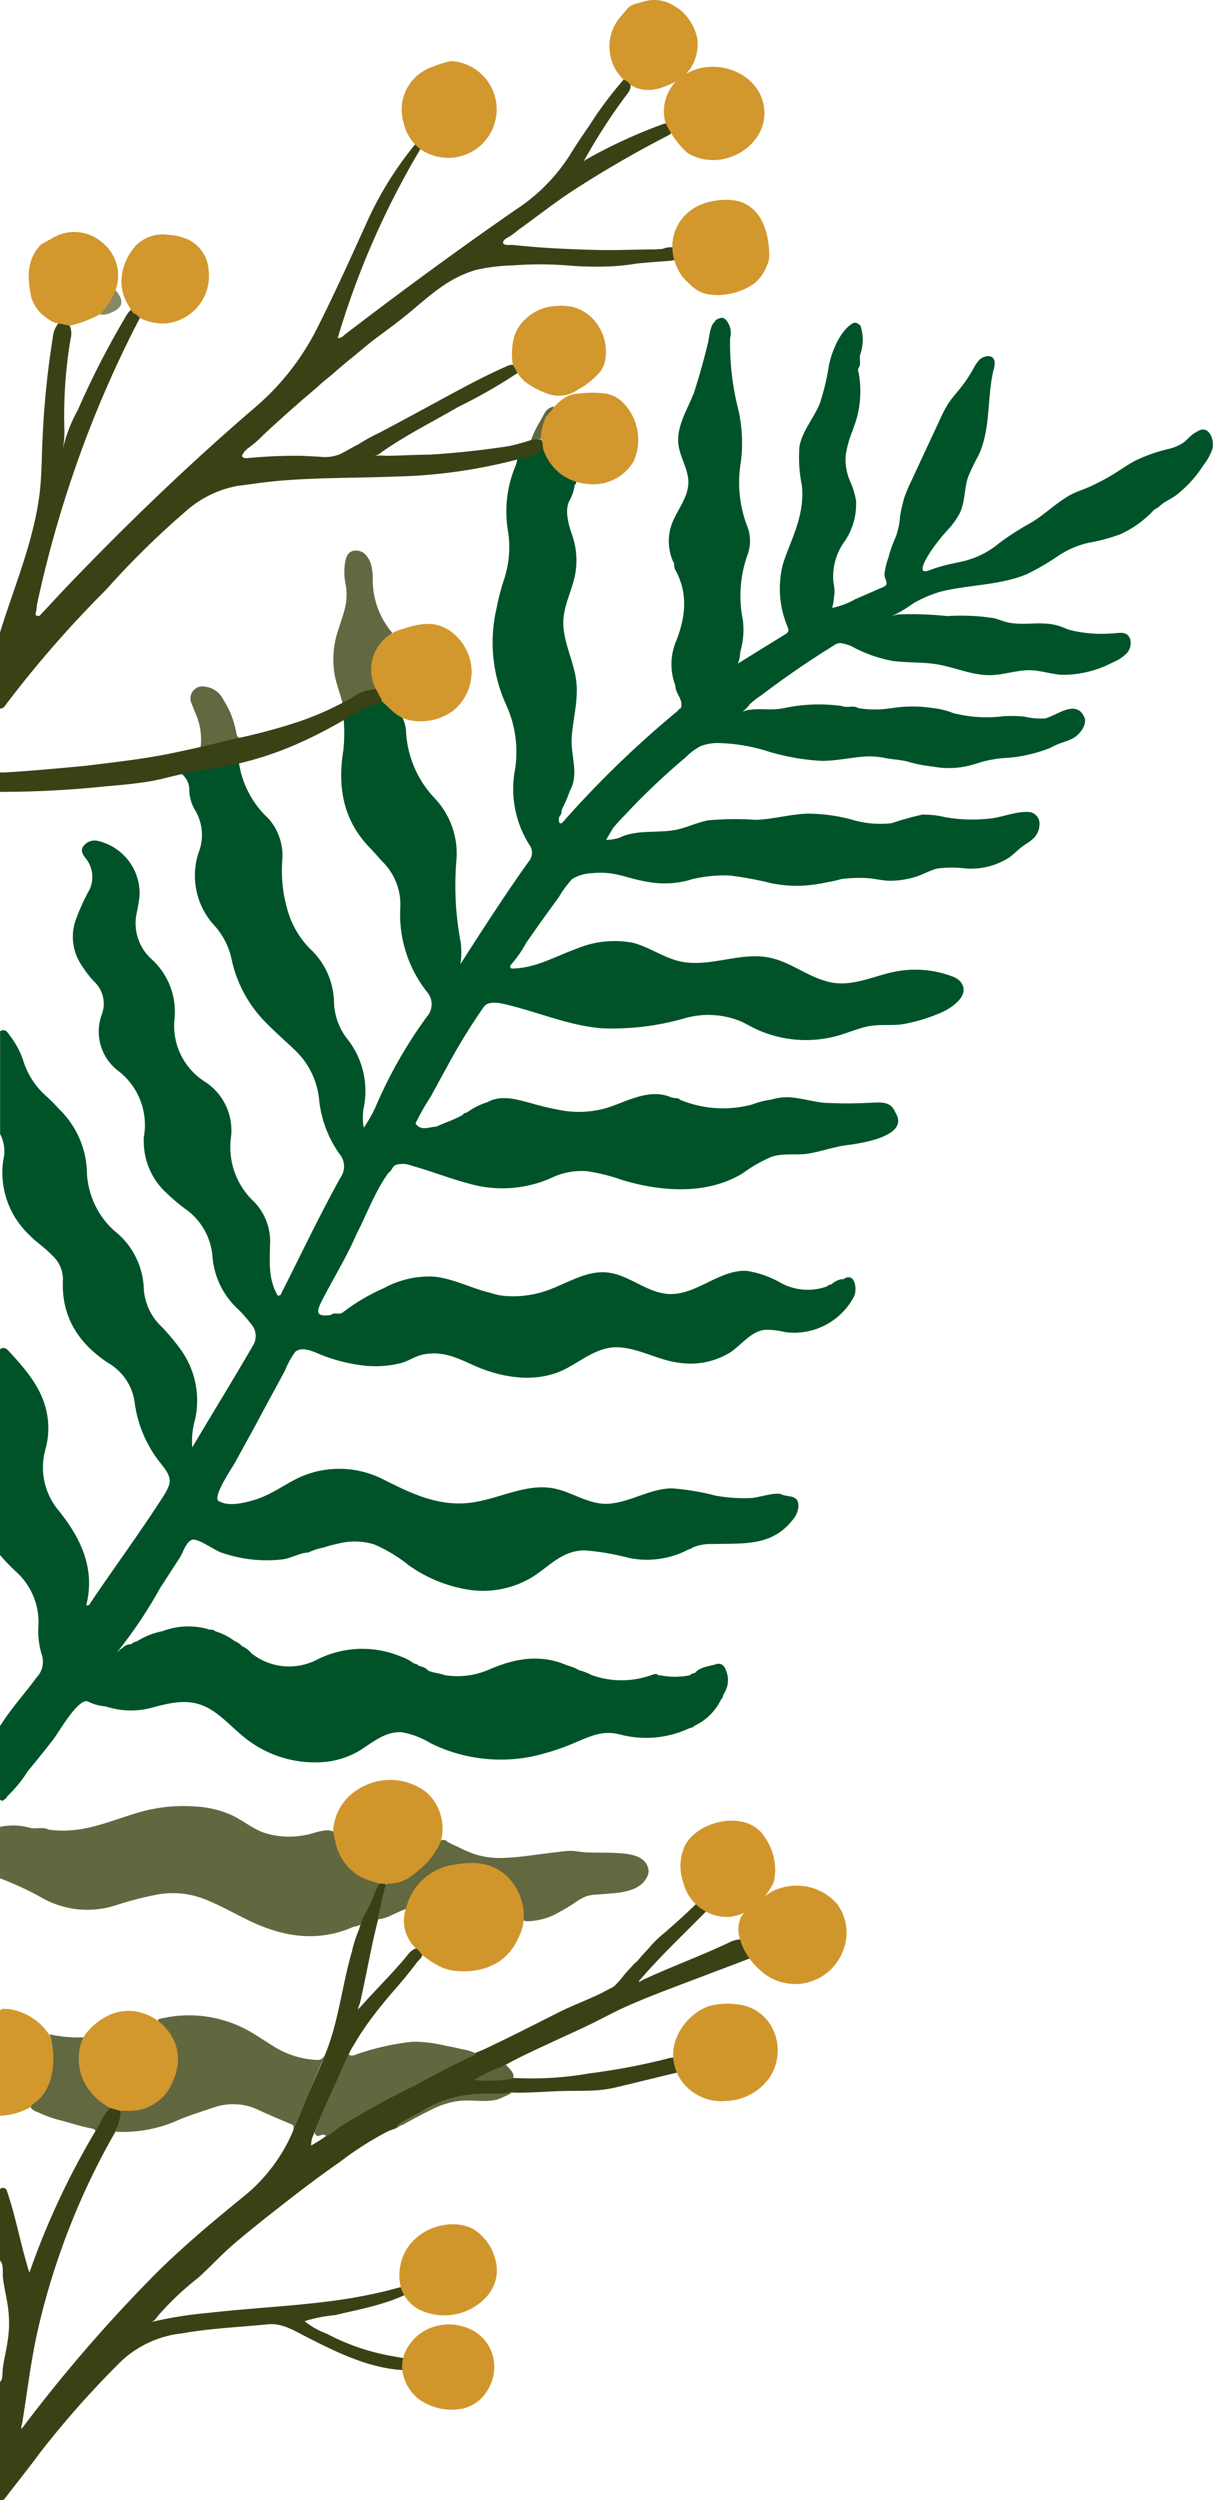<svg id="Group_6366" data-name="Group 6366" xmlns="http://www.w3.org/2000/svg" width="117.693" height="242.516" viewBox="0 0 117.693 242.516">
  <path id="Path_3224" data-name="Path 3224" d="M43.027,341.005a9.906,9.906,0,0,0,3.6-.515c1.971-.671,3.847-1.99,5.92-1.787,2.127.207,3.879,2,6.017,2.092,2.665.121,4.924-2.423,7.586-2.24a9.788,9.788,0,0,1,3.336,1.206,5.49,5.49,0,0,0,4.417.293l-.02.012c.117-.18.343-.141.492-.254l-.016.012a2.031,2.031,0,0,1,1.011-.48.108.108,0,0,0,.164-.023c1.081-.663,1.315,1.042.979,1.713a6.561,6.561,0,0,1-6.7,3.457,7.109,7.109,0,0,0-1.974-.222c-1.284.164-2.15,1.338-3.2,2.1a7.285,7.285,0,0,1-5.053,1.1c-2.064-.23-3.992-1.463-6.04-1.506-1.893-.043-3.4,1.249-4.991,2.08-2.782,1.456-6.232.925-9.084-.39-1.6-.734-2.973-1.35-4.761-.991-.769.156-1.452.663-2.248.859a10.276,10.276,0,0,1-3.348.234,16.257,16.257,0,0,1-4.8-1.268c-.57-.238-1.522-.574-2.041-.051a8.14,8.14,0,0,0-.976,1.8q-1.1,2.025-2.2,4.054c-.855,1.623-1.752,3.223-2.63,4.831-.308.57-2.462,3.684-1.463,3.816l-.012-.008c.987.578,3.055-.016,4.031-.406,1.362-.542,2.548-1.448,3.89-2.033a9.385,9.385,0,0,1,7.855.254c2.653,1.331,5.272,2.646,8.378,2.314,2.774-.3,5.44-1.92,8.183-1.417,1.846.339,3.492,1.647,5.428,1.494,2.115-.168,3.988-1.491,6.134-1.487a23.894,23.894,0,0,1,4.171.7,15.432,15.432,0,0,0,3.5.234c.628-.027,2.38-.609,2.911-.355.679.324,1.678-.031,1.643,1.2a2.307,2.307,0,0,1-.6,1.331c-2.076,2.591-4.854,2.189-7.8,2.291a4.4,4.4,0,0,0-1.916.363l.012-.008c-.125.156-.347.121-.492.238l.016-.008a8.658,8.658,0,0,1-5.611.773,24.3,24.3,0,0,0-4.39-.749c-2.173.059-3.274,1.459-4.948,2.54a9.23,9.23,0,0,1-6.044,1.315A13.717,13.717,0,0,1,33.3,367.1a14.434,14.434,0,0,0-3.332-2.01,6.441,6.441,0,0,0-3.442-.1c-.488.109-1.011.238-1.479.394a6.211,6.211,0,0,0-1.506.5l.012-.008c-.741,0-1.686.566-2.486.66a13.321,13.321,0,0,1-5.982-.675c-.628-.222-2.173-1.346-2.759-1.233s-.937,1.284-1.221,1.729l-1.908,2.938A43.979,43.979,0,0,1,5.126,375.4l-.062.07s.094-.019.1-.023a.339.339,0,0,1,.144-.168,2.364,2.364,0,0,0,.2-.14,3.246,3.246,0,0,1,.32-.238c.2-.144.468-.078.675-.207l-.02.012c.113-.187.339-.148.5-.254l-.02.016a7.117,7.117,0,0,1,2.4-.956l-.027.019a7.06,7.06,0,0,1,4.484-.234l-.027-.02c.222.164.554-.023.741.242l-.023-.016a5.918,5.918,0,0,1,1.916.968l-.02-.016a1.948,1.948,0,0,1,.726.5l-.023-.019a2.794,2.794,0,0,1,.968.737l-.023-.02a5.886,5.886,0,0,0,6.325.624,9.736,9.736,0,0,1,8.132-.332,4.808,4.808,0,0,1,1.249.648l-.02-.012c.152.109.382.07.492.254l-.02-.016c.336.141.73.164.964.5l-.02-.02c.531.277,1.147.25,1.69.488l-.02-.02a7.6,7.6,0,0,0,4.1-.472l-.023.016c2.544-1.135,5.123-1.67,7.808-.476l-.023-.016a4.857,4.857,0,0,1,1.206.5l-.023-.02a5.035,5.035,0,0,1,1.217.48l-.02-.016a8.59,8.59,0,0,0,5.916-.051c.191-.059.371-.125.531.055l.07.043.066-.047a7.092,7.092,0,0,0,2.977,0l-.023.02c.109-.2.339-.16.5-.254l-.023.016c.538-.609,1.338-.617,2.033-.843.484-.16.827.133.987.609l-.023-.035a2.424,2.424,0,0,1-.222,2.341l.016-.027c-.094.16-.059.386-.25.5l.016-.023A5.389,5.389,0,0,1,61,382.692l.027-.02c-.105.2-.336.168-.5.254l.027-.019a9.937,9.937,0,0,1-6.86.585c-1.53-.359-2.646.144-4.023.722a23.286,23.286,0,0,1-4.487,1.459,15.394,15.394,0,0,1-9.728-1.292,8.1,8.1,0,0,0-2.763-1.069c-1.413-.129-2.532.7-3.645,1.444a8.081,8.081,0,0,1-3.684,1.409,10.872,10.872,0,0,1-7.906-2.283c-.964-.761-1.807-1.67-2.79-2.4-1.947-1.459-3.645-1.245-5.865-.675l.02-.012a7.839,7.839,0,0,1-4.967-.012l.023.016a4.714,4.714,0,0,1-1.686-.472.057.057,0,0,0,.016.008c-.925-.46-2.849,2.97-3.371,3.641q-1.217,1.569-2.486,3.094a12.446,12.446,0,0,1-2.06,2.505l.031-.027a.344.344,0,0,1-.261.265l.031-.035c-.121.219-.277.2-.449.062v-7.121c1.05-1.678,2.384-3.141,3.555-4.729a2.212,2.212,0,0,0,.484-2.271,7.906,7.906,0,0,1-.3-2.813,6.6,6.6,0,0,0-2.092-5.1,18.8,18.8,0,0,1-1.643-1.7V346.16c.332-.261.62-.082.835.152,1.861,2.017,3.652,4.066,3.84,7.016a7.568,7.568,0,0,1-.277,2.575,6.5,6.5,0,0,0,1.377,5.99c.215.285.429.566.636.855,1.783,2.478,2.739,5.155,1.959,8.245.308.059.359-.18.453-.312,2.279-3.371,4.694-6.649,6.9-10.071.964-1.5,1.03-1.912-.055-3.3a11.813,11.813,0,0,1-2.6-6A5.22,5.22,0,0,0,4.174,347.5c-2.9-1.9-4.6-4.5-4.417-8.1a3.139,3.139,0,0,0-1.015-2.322c-.7-.761-1.584-1.307-2.294-2.056a8.309,8.309,0,0,1-2.478-7.227,3.559,3.559,0,0,0-.312-2.521V315.3c.585-.312.761.215,1.015.519a8.063,8.063,0,0,1,1.292,2.525A7.606,7.606,0,0,0-1.9,321.569c.472.421.909.878,1.342,1.342a8.885,8.885,0,0,1,2.634,5.8,8.064,8.064,0,0,0,2.7,5.982A7.439,7.439,0,0,1,7.6,340.233a5.5,5.5,0,0,0,1.775,3.773,22.98,22.98,0,0,1,1.748,2.092,8.48,8.48,0,0,1,1.455,6.868,7.564,7.564,0,0,0-.273,2.708c1.982-3.352,3.968-6.559,5.857-9.825a1.758,1.758,0,0,0-.18-2.181,12.782,12.782,0,0,0-1.256-1.42,7.755,7.755,0,0,1-2.454-5,6.24,6.24,0,0,0-2.63-4.7A15.686,15.686,0,0,1,9.918,331.1,6.767,6.767,0,0,1,7.6,325.959c0-.117-.016-.238,0-.355a6.621,6.621,0,0,0-2.614-6.556,4.8,4.8,0,0,1-1.448-5.4,2.937,2.937,0,0,0-.741-3.145A9.784,9.784,0,0,1,1.63,309a4.916,4.916,0,0,1-.62-4.523,20.36,20.36,0,0,1,1.159-2.6,2.878,2.878,0,0,0-.2-3.336c-.265-.343-.55-.73-.23-1.182a1.348,1.348,0,0,1,1.366-.523A5.226,5.226,0,0,1,7.19,302.2c-.062.511-.148,1.018-.25,1.522a4.687,4.687,0,0,0,1.37,4.55,6.9,6.9,0,0,1,2.283,5.74,6.417,6.417,0,0,0,2.856,6.138,5.605,5.605,0,0,1,2.607,5.479,7.242,7.242,0,0,0,2.255,6.228,5.543,5.543,0,0,1,1.537,4.234c-.043,1.655-.148,3.332.741,4.843.289.078.332-.156.41-.312,1.893-3.738,3.688-7.531,5.728-11.191a1.836,1.836,0,0,0-.109-2.177,11.075,11.075,0,0,1-2-5.256,7.655,7.655,0,0,0-2.4-4.905c-1-.952-2.049-1.861-3-2.86a12.346,12.346,0,0,1-3.1-5.919,7.119,7.119,0,0,0-1.565-3.149A7.149,7.149,0,0,1,12.911,298a4.677,4.677,0,0,0-.379-4.214,3.911,3.911,0,0,1-.515-1.935,1.98,1.98,0,0,0-.839-1.58c.047-.109.094-.254.2-.265,1.764-.2,3.442-.909,5.237-.933.1.07.219.144.23.258a9.212,9.212,0,0,0,2.833,5.326,5.4,5.4,0,0,1,1.362,4.05,13.619,13.619,0,0,0,.464,4.69,8.75,8.75,0,0,0,2.185,3.871,7.249,7.249,0,0,1,2.365,5.135,6.061,6.061,0,0,0,1.268,3.621,8.118,8.118,0,0,1,1.619,6.7,5.236,5.236,0,0,0,.008,1.943,14.747,14.747,0,0,0,1.089-1.9,44.68,44.68,0,0,1,5.014-8.85,1.825,1.825,0,0,0,.008-2.451,12.1,12.1,0,0,1-2.568-8.183,5.852,5.852,0,0,0-1.717-4.409c-.429-.46-.839-.948-1.276-1.4-2.595-2.689-3.106-5.924-2.529-9.455a15.876,15.876,0,0,0,.012-3.075,7.3,7.3,0,0,1,3.734-1.881,3.64,3.64,0,0,1,2.341,3.348A10.148,10.148,0,0,0,35.82,292.7a7.8,7.8,0,0,1,2.119,5.959,29.462,29.462,0,0,0,.39,7.917,7.118,7.118,0,0,1-.012,2.228c2.17-3.379,4.327-6.739,6.653-9.99a1.3,1.3,0,0,0,.012-1.635,10.146,10.146,0,0,1-1.4-7.043,10.959,10.959,0,0,0-.827-6.5,14.593,14.593,0,0,1-.917-9.392,21.041,21.041,0,0,1,.64-2.529,10.013,10.013,0,0,0,.464-4.909,11.359,11.359,0,0,1,.706-6.279,2.976,2.976,0,0,0,.183-.687c.648-.835,1.76-.613,2.552-1.124.121.012.269.047.3.144a6.31,6.31,0,0,0,2.841,3.009.345.345,0,0,1-.125.457l.016-.008a4.581,4.581,0,0,1-.472,1.456l.012-.016c-.585.936-.121,2.478.2,3.395a7.484,7.484,0,0,1,.273,3.984c-.3,1.432-1.022,2.774-1.112,4.23-.125,2.064,1.03,3.988,1.253,6.044.2,1.815-.324,3.6-.449,5.4-.121,1.729.761,3.6-.2,5.205l.016-.023a11.34,11.34,0,0,1-.663,1.576,1.444,1.444,0,0,0-.129.371,1.13,1.13,0,0,1-.051.3c-.043.1-.133.168-.168.265-.121.312-.031.937.367.48a98.821,98.821,0,0,1,11.144-10.778l-.016.012a.443.443,0,0,1,.281-.234l-.016.023c.351-.855-.527-1.428-.5-2.209l.008.016a5.813,5.813,0,0,1,.047-4.324c.937-2.337,1.2-4.686-.1-7-.137-.242,0-.554-.2-.776a4.929,4.929,0,0,1,.039-3.969c.531-1.194,1.448-2.306,1.459-3.672.012-1.268-.8-2.4-.96-3.66-.219-1.764.862-3.387,1.506-5.045a66.133,66.133,0,0,0,1.346-4.78c.121-.461.222-1.885.71-2.107l-.035.039a.333.333,0,0,1,.254-.277l-.035.031c.6-.4.886-.012,1.143.453l-.016-.027a1.924,1.924,0,0,1,.14,1.37,25.818,25.818,0,0,0,.812,7,14.612,14.612,0,0,1,.23,5.018,11.908,11.908,0,0,0,.546,6.048,3.929,3.929,0,0,1,.086,3,11.833,11.833,0,0,0-.441,6.263,7.6,7.6,0,0,1-.258,3.145,3.021,3.021,0,0,1-.222,1.1q2.306-1.428,4.616-2.852c.371-.23.32-.418.18-.773a9.541,9.541,0,0,1-.441-5.962q.146-.492.328-.972c.866-2.267,1.768-4.183,1.53-6.7a13.522,13.522,0,0,1-.234-3.832c.289-1.495,1.374-2.7,1.959-4.109a22.563,22.563,0,0,0,.905-3.793c.293-1.319,1.05-3.231,2.255-3.988a.49.49,0,0,1,.613.066s-.008,0-.008-.012a.469.469,0,0,1,.238.265l-.027-.039a4.274,4.274,0,0,1,0,2.587l.02-.027c-.246.46.082,1.007-.215,1.463a.5.5,0,0,0,0,.468,9.976,9.976,0,0,1-.125,4.175c-.133.519-.32,1.026-.5,1.53a10.3,10.3,0,0,0-.632,2.3,5.293,5.293,0,0,0,.484,2.646,7.933,7.933,0,0,1,.515,1.729,6.379,6.379,0,0,1-1.229,4.152,5.809,5.809,0,0,0-.956,3.855,3.388,3.388,0,0,1,.043,1.413,5.129,5.129,0,0,1-.172,1.011,7.848,7.848,0,0,0,2.252-.851l2.509-1.089c.226-.1.5-.191.519-.429s-.211-.593-.207-.874a6.95,6.95,0,0,1,.425-1.744l-.02.027a13.191,13.191,0,0,1,.695-1.939l-.008.016a7.091,7.091,0,0,0,.425-2.025,14.781,14.781,0,0,1,.414-1.795,14.184,14.184,0,0,1,.648-1.553q1.411-3.026,2.817-6.048a12.247,12.247,0,0,1,.78-1.487c.371-.57.831-1.073,1.253-1.608a13.829,13.829,0,0,0,1.171-1.752,3.813,3.813,0,0,1,.64-.94c.421-.394,1.342-.558,1.452.215a2.345,2.345,0,0,1-.121.847c-.628,2.692-.242,5.6-1.413,8.171a23.289,23.289,0,0,0-1.034,2.131c-.382,1.128-.293,2.388-.784,3.473a7.1,7.1,0,0,1-1.155,1.635,18.578,18.578,0,0,0-1.764,2.24c-.343.554-1.4,2.236-.074,1.732a14.925,14.925,0,0,1,1.518-.484c.726-.187,1.467-.3,2.189-.507a8.468,8.468,0,0,0,3.094-1.658,26.456,26.456,0,0,1,3.172-2.021c1.237-.776,2.318-1.822,3.57-2.56.652-.382,1.444-.609,2.134-.929a20.883,20.883,0,0,0,2.068-1.089c.777-.472,1.51-1.011,2.318-1.424a15.425,15.425,0,0,1,3.071-1.081,4.491,4.491,0,0,0,1.514-.624c.457-.332.78-.827,1.315-1.054l-.031.019c1.175-.858,1.791.765,1.53,1.674a5.269,5.269,0,0,1-.851,1.53,11.533,11.533,0,0,1-2.743,2.989c-.343.23-.706.421-1.061.636-.3.183-.644.585-.972.687l.027-.027a10.092,10.092,0,0,1-3.34,2.431,17.606,17.606,0,0,1-3.059.82,8.721,8.721,0,0,0-2.876,1.221,25.293,25.293,0,0,1-2.985,1.764c-2.138.948-4.659,1.054-6.946,1.444a16.084,16.084,0,0,0-1.662.343,12.335,12.335,0,0,0-2.54,1.1,11.627,11.627,0,0,1-2.228,1.3,4.532,4.532,0,0,1,.714-.219,33.422,33.422,0,0,1,4.835.16,20.532,20.532,0,0,1,4.546.207c.382.105.749.261,1.136.363,1.292.343,2.665.047,4,.168a5.406,5.406,0,0,1,1.362.293c.234.086.457.187.687.277a12.318,12.318,0,0,0,4.054.378c.675.031,1.584-.355,1.92.5a1.453,1.453,0,0,1-.359,1.459,4.008,4.008,0,0,1-1.327.851,10.31,10.31,0,0,1-5.03,1.194c-.987-.082-1.947-.41-2.934-.437-1.3-.035-2.56.445-3.859.472-1.795.043-3.488-.769-5.26-1.054-1.4-.226-2.817-.133-4.218-.316a13.077,13.077,0,0,1-4.058-1.444,4.385,4.385,0,0,0-1.069-.3,1.139,1.139,0,0,0-.62.234q-2.406,1.487-4.71,3.122-1.171.831-2.31,1.7a8.628,8.628,0,0,0-1.136.878,3.076,3.076,0,0,1-.675.695c.148.012.254-.1.39-.105,1.171-.25,2.369.062,3.535-.207l-.02.016a16.165,16.165,0,0,1,5.681-.226l-.023-.02c.535.277,1.167-.117,1.686.25l-.02-.016a10.093,10.093,0,0,0,3.141,0l-.02.016a12.576,12.576,0,0,1,4.257,0l-.02-.012a7.564,7.564,0,0,1,1.912.507l-.023-.02a13.049,13.049,0,0,0,4.87.281,13.73,13.73,0,0,1,1.963.043,6.686,6.686,0,0,0,2,.179c1.108-.25,2.911-1.826,3.758-.258l-.02-.027c.519.757-.347,1.857-1.026,2.216-.5.265-1.069.4-1.592.628-.234.1-.46.226-.695.336a14.2,14.2,0,0,1-4.511.956,11.981,11.981,0,0,0-1.826.308c-.336.09-.663.207-1,.3a8.3,8.3,0,0,1-4.019.2l.016.008a13.959,13.959,0,0,1-2.392-.476l.012,0c-.718-.187-1.463-.207-2.185-.347a7.568,7.568,0,0,0-2.22-.133c-1.315.125-2.614.4-3.937.406a22.038,22.038,0,0,1-5.592-1.03,16.982,16.982,0,0,0-4.456-.7,4.64,4.64,0,0,0-1.74.308,6.028,6.028,0,0,0-1.424,1.069c-.379.316-.749.636-1.12.964q-1.077.948-2.115,1.939-1.311,1.253-2.552,2.579c-.421.449-.866.894-1.253,1.374-.105.129-.656,1.159-.706,1.159a4.662,4.662,0,0,0,1.3-.2l-.016.008c1.725-.882,3.961-.386,5.795-.847.956-.238,1.857-.667,2.825-.855a30.1,30.1,0,0,1,4.675-.051c1.69-.062,3.348-.558,5.038-.6a16.761,16.761,0,0,1,4.144.554,9.623,9.623,0,0,0,3.968.371,28.966,28.966,0,0,1,2.954-.827,8.788,8.788,0,0,1,2.248.25,15.391,15.391,0,0,0,4.46.113c1.175-.14,2.634-.773,3.812-.6a1.151,1.151,0,0,1,.87,1.147,1.963,1.963,0,0,1-.7,1.491c-.3.265-.652.457-.972.695-.418.308-.773.683-1.182,1a6.838,6.838,0,0,1-4.644,1.089,10.665,10.665,0,0,0-2.369.035c-.741.156-1.436.593-2.166.812a8.358,8.358,0,0,1-2.478.382c-.7-.008-1.374-.187-2.068-.246a13.046,13.046,0,0,0-2.646.082l.016-.012c-.706.226-1.444.316-2.162.476l.023-.016a12.086,12.086,0,0,1-5.44-.234l.023.016a32.055,32.055,0,0,0-3.336-.581,13.946,13.946,0,0,0-3.582.355,8.946,8.946,0,0,1-4.011.32,16.6,16.6,0,0,1-2.088-.456c-.46-.125-.921-.258-1.389-.347a7.615,7.615,0,0,0-2.248-.09,3.958,3.958,0,0,0-1.932.562l.016-.016a10.351,10.351,0,0,0-1.311,1.783q-.767,1.042-1.522,2.1-.831,1.159-1.643,2.33a11.259,11.259,0,0,1-1.479,2.123l0-.012c-.07.179-.152.379.164.375,2.2-.035,4.1-1.155,6.15-1.9a9.57,9.57,0,0,1,5.506-.6c1.588.4,2.966,1.44,4.565,1.8,2.845.648,5.83-.94,8.69-.359,2.275.46,4.16,2.24,6.466,2.474,1.959.2,3.836-.745,5.771-1.12a10.129,10.129,0,0,1,5.428.441,1.953,1.953,0,0,1,.839.5c1.2,1.381-1.038,2.739-2.053,3.133a17.051,17.051,0,0,1-3.41,1.015c-1.151.191-2.33-.012-3.477.226-.933.191-1.811.574-2.72.847A11.5,11.5,0,0,1,66.8,315c-.457-.23-.9-.492-1.366-.695a8.354,8.354,0,0,0-5.334-.261,25.391,25.391,0,0,1-8.066.979c-3.278-.269-6.353-1.654-9.56-2.376-.6-.137-1.416-.222-1.834.23a57.237,57.237,0,0,0-3.567,5.791c-.554,1-1.093,2-1.643,3a22.012,22.012,0,0,0-1.467,2.595c.566.765,1.315.32,2,.3l-.02.016c.874-.414,1.814-.687,2.65-1.186l-.027.02c.086-.215.332-.164.476-.281l-.016.012a6.459,6.459,0,0,1,1.92-.956l-.023.012c1.377-.788,2.981-.254,4.374.121a28.2,28.2,0,0,0,2.813.656,9.635,9.635,0,0,0,4.628-.3c1.9-.644,3.945-1.814,5.978-.983l.059.051.07-.027c.25.148.6-.023.808.254l-.027-.02a10.885,10.885,0,0,0,6.957.472l-.023.016a8.157,8.157,0,0,1,1.916-.5l-.02.012a5.138,5.138,0,0,1,2.532-.152c.933.129,1.826.386,2.771.457a42.66,42.66,0,0,0,4.686-.031c.851-.031,1.674-.043,2.064.929l-.023-.031c1.619,2.415-3.539,3.083-4.69,3.235-1.225.16-2.392.585-3.609.8-1.233.215-2.474-.07-3.676.328a13.478,13.478,0,0,0-2.755,1.573c-3.5,2.17-8.054,1.811-11.843.644a16.935,16.935,0,0,0-3.356-.823,6.7,6.7,0,0,0-3.4.648,11.7,11.7,0,0,1-8.058.542c-1.865-.492-3.66-1.214-5.518-1.725a2.343,2.343,0,0,0-1.53-.074c-.367.176-.41.624-.687.745l.02-.027c-1.3,1.733-2.138,4.066-3.141,5.99-.89,2.08-2.115,4.078-3.161,6.083-.671,1.288-1.03,2,.679,1.768l-.023.02c.332-.363.839.023,1.178-.277a19.316,19.316,0,0,1,3.972-2.345A9.2,9.2,0,0,1,35.6,339.1c1.974.141,3.773,1.159,5.7,1.6A5.559,5.559,0,0,0,43.027,341.005Z" transform="translate(6.35 -215.279)" fill="#005329"/>
  <path id="Path_3227" data-name="Path 3227" d="M33.733,682.232c-3.715.09-7.145-1.6-10.38-3.255-1.155-.589-2.333-1.342-3.687-1.206-2.79.277-5.6.386-8.366.882a10.2,10.2,0,0,0-5.908,2.716,91.118,91.118,0,0,0-7.843,8.838c-1.054,1.428-2.162,2.817-3.247,4.222-.164.211-.289.5-.652.375V683.411c0-.051.125-.187.148-.246a1.206,1.206,0,0,0,.078-.351c.027-.246.012-.484.043-.73.137-1.065.418-2.1.538-3.168a11.286,11.286,0,0,0-.035-2.81c-.129-.94-.367-1.861-.48-2.806-.039-.316-.008-.64-.031-.96a1.737,1.737,0,0,0-.09-.488c-.023-.066-.172-.254-.172-.312v-6.883a.428.428,0,0,1,.336-.121.479.479,0,0,1,.3.191c.909,2.615,1.366,5.354,2.216,8.031a75.518,75.518,0,0,1,6.384-13.685c.472-.823.48-1.92,1.455-2.443A.929.929,0,0,1,5.356,657c.242.827-.273,1.459-.542,2.154A70.08,70.08,0,0,0-2.8,678.861c-.6,2.821-.937,5.689-1.4,8.534a2.884,2.884,0,0,0-.094.394c0,.156.137.211.059.074s.219,0,.078-.074a145.715,145.715,0,0,1,13.01-15.023c2.7-2.669,5.6-5.084,8.538-7.473a16.377,16.377,0,0,0,4.788-6.5c.894-2.427,2.06-4.737,3-7.149,1.338-3.235,1.647-6.735,2.626-10.063a11.748,11.748,0,0,1,.691-2.135A30.683,30.683,0,0,1,29.651,636c.2-.425.328-.89.784-1.132a.6.6,0,0,1,.546.086c.414.718-.031,1.35-.2,2.006a12.57,12.57,0,0,0-.476,1.674c-.667,2.626-1.116,5.3-1.717,7.941-.047.176-.14.344-.179.519-.035.148.137.2.059.059s.23-.027.082-.078c1.522-1.74,3.192-3.336,4.647-5.124a1.834,1.834,0,0,1,.816-.652.581.581,0,0,1,.6.519c.074.328-.363.656-.527.874-.289.382-.581.757-.882,1.128-.39.484-.792.96-1.2,1.428-.207.242-.421.476-.624.722-.827.987-1.647,2.013-2.38,3.087-.375.546-.73,1.108-1.054,1.682a4.715,4.715,0,0,0-.457.866,7.98,7.98,0,0,1-.336.909c-.917,2.08-1.9,4.129-2.755,6.236a3.2,3.2,0,0,1-.16.277,3.614,3.614,0,0,0-.2.433,2.277,2.277,0,0,0-.2.972,14.4,14.4,0,0,0,1.534-.987c.78-.48,1.506-1.042,2.267-1.549s1.557-1,2.353-1.471c1.588-.944,3.223-1.814,4.87-2.65,1.323-.667,2.657-1.307,3.988-1.955.6-.289,1.26-.48,1.877-.773.679-.324,1.354-.648,2.033-.979,1.569-.765,3.122-1.561,4.683-2.345.222-.113.445-.222.671-.336,1.256-.613,2.571-1.093,3.82-1.709.293-.144.581-.3.866-.453a2.639,2.639,0,0,0,.437-.242,9.172,9.172,0,0,0,.944-1.069c.363-.418.737-.827,1.12-1.225a.19.19,0,0,1,.117-.074c.109-.125.219-.254.324-.378.39-.453.816-.886,1.2-1.342a11.273,11.273,0,0,1,1.249-1.151c.925-.819,1.861-1.635,2.743-2.5.375-.367,1.292-1.3,1.674-.461.062.5-.3.784-.6,1.089-2.146,2.185-4.378,4.281-6.36,6.606.082.2.148-.008.187-.023.144-.062-.035.035.1-.051,2.786-1.3,5.674-2.349,8.448-3.66a2.715,2.715,0,0,1,1.487-.316,1.053,1.053,0,0,1,.761.651c.109.289.187.855-.062,1.081a1.193,1.193,0,0,1-.375.2c-2.681,1.026-5.365,2.029-8.042,3.055-1.2.461-2.388.937-3.563,1.455-1.159.511-2.267,1.108-3.4,1.674-.57.285-1.151.554-1.729.819l-1.171.538c-1.186.546-2.369,1.093-3.543,1.654-1.151.55-2.248,1.155-3.36,1.776a4.107,4.107,0,0,1-1.53.632,17.4,17.4,0,0,1,3.606-.09,32.591,32.591,0,0,0,7.414-.445,62.879,62.879,0,0,0,7.457-1.409,2.636,2.636,0,0,1,1-.121c.636.09,1.089.847.441,1.272a2.018,2.018,0,0,1-.636.234l-5.412,1.311a12.5,12.5,0,0,1-2.361.371c-.921.051-1.842.035-2.763.051-1.791.024-3.594.222-5.389.152a9.956,9.956,0,0,1-3.723.46A15.448,15.448,0,0,0,32.4,658.5c-.078.047-.137.144-.219.2a1.2,1.2,0,0,1-.3.129,5.425,5.425,0,0,0-.687.269A31.892,31.892,0,0,0,26.658,662q-2.3,1.609-4.515,3.328c-1.959,1.522-3.929,3.051-5.814,4.663-1.206,1.03-2.275,2.209-3.449,3.27a27.494,27.494,0,0,0-3.968,3.77,1.181,1.181,0,0,1-.574.515,40.567,40.567,0,0,1,5.693-.9c1.8-.207,3.6-.347,5.4-.5,1.865-.152,3.727-.308,5.584-.535a50.966,50.966,0,0,0,5.529-.94c.6-.137,1.19-.289,1.775-.456.429-.082.823-.1.855.5.008.168-1.194.609-1.354.671-.476.187-.968.332-1.459.476-1.381.41-2.79.671-4.183,1.018a14.235,14.235,0,0,0-2.8.535c-.066.027-.113,0-.14.082a7.8,7.8,0,0,0,2.134,1.194,20.869,20.869,0,0,0,5.026,1.892c1.139.285,2.322.429,3.477.671A.775.775,0,0,1,33.733,682.232Z" transform="translate(6.35 -452.319)" fill="#384215"/>
  <path id="Path_3228" data-name="Path 3228" d="M43.972,223.65a50.861,50.861,0,0,1-11.933,1.69c-3.789.152-7.59.086-11.375.418-1.335.117-2.665.328-4,.492a10.478,10.478,0,0,0-5.12,2.572,82.354,82.354,0,0,0-7.594,7.488,106.8,106.8,0,0,0-9.669,11.07c-.16.218-.3.484-.636.468v-7.359c1.338-4.359,3.165-8.585,3.8-13.138.265-1.869.234-3.769.332-5.654a85.086,85.086,0,0,1,1-9.861,2.417,2.417,0,0,1,.5-1.307.811.811,0,0,1,1.12.14,1.835,1.835,0,0,1,.109,1.272,44.865,44.865,0,0,0-.609,8.854,9.319,9.319,0,0,1-.164,1.935,14.2,14.2,0,0,1,1.471-3.851,82.059,82.059,0,0,1,4.534-8.866c.226-.363.41-.777.847-.96.418,0,.819.02.823.589l.008-.012a.152.152,0,0,0-.113.172A108.561,108.561,0,0,0,2.2,221.082a112.228,112.228,0,0,0-4.9,16.389c-.062.265-.082.542-.121.816s-.254.628.308.562c.917-.979,1.826-1.967,2.751-2.938,5.83-6.087,11.9-11.913,18.3-17.4a24.625,24.625,0,0,0,5.923-7.64c1.639-3.247,3.129-6.56,4.636-9.868a33.75,33.75,0,0,1,5.346-8.495c.375-.039.41.183.355.472A80.435,80.435,0,0,0,26.42,211.9c.379.031.538-.219.737-.371,5.432-4.156,10.945-8.206,16.572-12.1A17.607,17.607,0,0,0,49,194.064c.753-1.253,1.623-2.431,2.412-3.664a38.1,38.1,0,0,1,2.747-3.563c.39-.113.535.144.659.437.094.535-.258.886-.538,1.257a56.127,56.127,0,0,0-3.887,6.037.392.392,0,0,0-.078.191,1.647,1.647,0,0,1,.172-.152,49.7,49.7,0,0,1,7.554-3.477c.472-.16,1.065.48.73.9a1.04,1.04,0,0,1-.351.254,105.824,105.824,0,0,0-9.627,5.615c-1.666,1.136-3.254,2.372-4.889,3.547a5.82,5.82,0,0,1-1.163.8l.02-.016c-.293.222-.5.55,0,.636.211.035.418-.008.632.008.273.023.546.059.816.082.546.051,1.089.1,1.635.141,1.854.137,3.715.211,5.572.261,1.889.051,3.766-.047,5.65-.047.2-.012.394-.02.589-.031a1.582,1.582,0,0,0,.3-.035c.1-.023.2-.066.293-.094a2.471,2.471,0,0,1,.929-.023.648.648,0,0,1,.242.059c.156.086.191.379.187.539a.659.659,0,0,1-.46.585,2.26,2.26,0,0,1-.624.113c-1.034.082-2.072.148-3.106.258a22.126,22.126,0,0,1-2.322.261,32.436,32.436,0,0,1-4.4-.082,34.523,34.523,0,0,0-5.315,0,17.692,17.692,0,0,0-3.6.449,11.308,11.308,0,0,0-3.223,1.58c-1.3.89-2.451,1.963-3.676,2.95-.929.745-1.9,1.44-2.852,2.158-.788.6-1.53,1.253-2.3,1.873-.581.468-1.147.948-1.709,1.44-.515.457-1.1.874-1.584,1.358q-1.779,1.493-3.5,3.048-.872.784-1.733,1.588a11.117,11.117,0,0,1-1.6,1.37.741.741,0,0,1-.265.238l.012-.016c0,.172-.258.3-.207.468.059.2.406.2.554.183a49.465,49.465,0,0,1,5.1-.222c.152,0,.3.012.453.02l.5.023.905.047a3.993,3.993,0,0,0,1.986-.246c.578-.285,1.116-.628,1.709-.913l-.027.02a18.013,18.013,0,0,1,2.107-1.171c2.357-1.241,4.69-2.517,7.036-3.785,1.779-.964,3.582-1.912,5.44-2.72.613-.265,1.132.012.929.714a50.079,50.079,0,0,1-5.732,3.274c-2.486,1.448-5.069,2.728-7.426,4.386a1.433,1.433,0,0,1-.956.382,6.434,6.434,0,0,1,1.346-.035c1.4,0,2.81-.105,4.21-.105,1.92-.113,3.84-.3,5.748-.546q1-.129,2-.281a23.129,23.129,0,0,0,2.384-.667,1.214,1.214,0,0,1,.972.2.587.587,0,0,1-.027.769,2.474,2.474,0,0,1-1.994.769C44.2,223.482,44.061,223.5,43.972,223.65Z" transform="translate(6.35 -179.115)" fill="#384215"/>
  <path id="Path_3232" data-name="Path 3232" d="M29.522,625.611c.133-.281.254-.57.371-.858.078-.2.152-.4.238-.593a3.549,3.549,0,0,0,.312-.62.937.937,0,0,0-.632-.488,4.681,4.681,0,0,1-3.379-3.855c-.312-1.483-2.123-.523-3.114-.367a7.935,7.935,0,0,1-4.195-.265c-1.03-.41-1.912-1.128-2.907-1.615a9.725,9.725,0,0,0-3.481-.87,15.618,15.618,0,0,0-5.744.6c-2.973.894-5.436,2.084-8.62,1.631l.02.016c-.628-.367-1.354.035-1.994-.246l-.07.035-.062-.051a5.972,5.972,0,0,0-2.614-.016v4.991a30.075,30.075,0,0,1,3.867,1.776,8.947,8.947,0,0,0,7.414.823,33.68,33.68,0,0,1,3.773-.987,8.473,8.473,0,0,1,5.092.527c1.35.566,2.622,1.28,3.933,1.92,3.286,1.6,6.657,2.189,10.157.671.183-.082.531-.09.679-.223.164-.148.187-.429.281-.62.133-.273.3-.534.437-.808C29.362,625.946,29.444,625.778,29.522,625.611Z" transform="translate(6.35 -440.845)" fill="#616840"/>
  <path id="Path_3239" data-name="Path 3239" d="M-3.472,676.017a6.367,6.367,0,0,1-2.868.788V666.6c.2-.258.476-.121.722-.156A5.635,5.635,0,0,1-1.6,668.907C.087,671.2-.924,675.053-3.472,676.017Z" transform="translate(6.344 -471.585)" fill="#d2972d"/>
  <path id="Path_3241" data-name="Path 3241" d="M113.756,627.256c-.3-1.342-1.982-1.463-3.087-1.526-1.007-.055-2.021-.012-3.028-.066-.48-.027-.972-.144-1.448-.141-.46,0-.944.09-1.4.137-1.772.191-3.59.527-5.373.554A7.874,7.874,0,0,1,97.481,626c-.211-.051-.418-.109-.624-.176a11.776,11.776,0,0,1-1.654-.73,7.54,7.54,0,0,1-.929-.445.578.578,0,0,0-.48-.183c-.488.1-.659.523-.913.87-1.089,1.491-2.275,2.853-4.281,3.075-.308.035-.511,1.132-.593,1.413-.055.187-.484,2.349-.546,2.349a3.78,3.78,0,0,0,1.459-.449c.476-.207.94-.441,1.432-.6A3.007,3.007,0,0,0,91,630.015c1.112-2.2,3.633-3.321,6.563-2.9,1.986.285,3.305,1.779,3.773,4.277.078.406.023.913.644.96a6.341,6.341,0,0,0,3.2-.925,15.864,15.864,0,0,0,1.416-.851,6.564,6.564,0,0,1,1.05-.613,3.54,3.54,0,0,1,1.175-.2l1.428-.117c1.307-.109,2.934-.382,3.465-1.776A1.022,1.022,0,0,0,113.756,627.256Z" transform="translate(-50.854 -445.994)" fill="#626840"/>
  <path id="Path_3242" data-name="Path 3242" d="M95.14,190.657a4.472,4.472,0,0,1-1.4-2.369,4.382,4.382,0,0,1,2.841-5.451,9.814,9.814,0,0,1,1.592-.511,2.188,2.188,0,0,1,.812.043,4.7,4.7,0,1,1-2.837,8.9A3.912,3.912,0,0,1,95.14,190.657Z" transform="translate(-54.577 -176.367)" fill="#d2972d"/>
  <path id="Path_3243" data-name="Path 3243" d="M87.572,675.729c.055.035-.386.257-.394.265-.191.086-.382.172-.57.261-.386.179-.773.367-1.159.558q-.942.468-1.869.972c-.589.324-1.21.624-1.787.972a76.284,76.284,0,0,0-7.418,4.07c-.386.246-.687.6-1.1.816a.355.355,0,0,1-.261.055,1.061,1.061,0,0,1-.148-.078c-.2-.09-.379.059-.566.09a.3.3,0,0,1-.308-.125c-.14-.183-.051-.426.027-.617.71-1.775,1.534-3.508,2.318-5.252.285-.628.527-1.276.87-1.877a.727.727,0,0,0,.659,0,24,24,0,0,1,5.576-1.26c.019,0,.039,0,.059,0a13.06,13.06,0,0,1,3.153.4c.5.086,1,.183,1.487.316A4.515,4.515,0,0,1,87.572,675.729Z" transform="translate(-41.379 -476.537)" fill="#616840"/>
  <path id="Path_3244" data-name="Path 3244" d="M147.18,175.292a1.2,1.2,0,0,0-.62-.476,4.422,4.422,0,0,1-.168-6.243c.144-.183.3-.359.449-.538.41-.562,1.065-.609,1.658-.792l-.016.008a3.541,3.541,0,0,1,3.075.472l-.012-.008a3.269,3.269,0,0,1,.71.507l-.023-.023a5.1,5.1,0,0,1,1.467,2.564,4.285,4.285,0,0,1-.581,2.845,4.062,4.062,0,0,1-1.662,1.479C150.064,175.764,148.655,176.228,147.18,175.292Z" transform="translate(-86.054 -167.089)" fill="#d2972d"/>
  <path id="Path_3248" data-name="Path 3248" d="M134.394,264.8a3.155,3.155,0,0,1,.917.343,3.643,3.643,0,0,1,.851.695,4.628,4.628,0,0,1,.324.4,5.145,5.145,0,0,1,.538,5.123,4.529,4.529,0,0,1-4.257,2.213,5.223,5.223,0,0,1-2.747-.933,4.967,4.967,0,0,1-1.76-2.447c-.031-.23-.059-.464-.09-.695a2.117,2.117,0,0,1,.219-2.162,6.459,6.459,0,0,1,1.276-1.612,4.9,4.9,0,0,1,.835-.632,3.189,3.189,0,0,1,1.37-.316A9.268,9.268,0,0,1,134.394,264.8Z" transform="translate(-75.546 -226.613)" fill="#d2972d"/>
  <path id="Path_3249" data-name="Path 3249" d="M94.924,746.174a4.754,4.754,0,0,1,4.542-1.081,4.039,4.039,0,0,1,3.11,3.89,4.429,4.429,0,0,1-1.346,3.18,4.012,4.012,0,0,1-1.592.886,5.505,5.505,0,0,1-4.3-.827,4.253,4.253,0,0,1-1.705-3.028,3.916,3.916,0,0,1,.207-1.4,4.66,4.66,0,0,1,.679-1.167A4.564,4.564,0,0,1,94.924,746.174Z" transform="translate(-54.615 -519.445)" fill="#d1962b"/>
  <path id="Path_3252" data-name="Path 3252" d="M24.96,233a3.081,3.081,0,0,1-.343-.566,4.809,4.809,0,0,1-.468-.886,4.383,4.383,0,0,1-.3-1.818,5.416,5.416,0,0,1,1.428-3.282,3.689,3.689,0,0,1,3.2-1,5.622,5.622,0,0,1,1.752.406,3.506,3.506,0,0,1,2.072,2.993,4.616,4.616,0,0,1-4.078,5.178,4.89,4.89,0,0,1-1.561-.14,4.569,4.569,0,0,1-.78-.258c-.273-.121-.441-.367-.7-.507a1.79,1.79,0,0,1-.191-.1A.079.079,0,0,1,24.96,233Z" transform="translate(-12.063 -202.662)" fill="#d2972d"/>
  <path id="Path_3253" data-name="Path 3253" d="M82.236,311.91a5.19,5.19,0,0,0-1.662,3.126,7.172,7.172,0,0,0,.2,2.536,16.581,16.581,0,0,0-2.692,1.015c-.219.062-.437.141-.656.211-.211-.921-.577-1.795-.761-2.731A8.81,8.81,0,0,1,77,311.633c.191-.6.4-1.2.566-1.807a5.674,5.674,0,0,0,.176-2.458,6.119,6.119,0,0,1-.07-2.353c.105-.472.258-.94.808-1.061a1.287,1.287,0,0,1,1.327.585,2.165,2.165,0,0,1,.441,1.081,5.491,5.491,0,0,1,.1.94A7.906,7.906,0,0,0,82.236,311.91Z" transform="translate(-44.179 -250.53)" fill="#626840"/>
  <path id="Path_3254" data-name="Path 3254" d="M46.306,342.776c-.917.461-1.971.312-2.919.659a8.863,8.863,0,0,1-1.37.269,6.106,6.106,0,0,0-.445-3.239c-.133-.328-.277-.656-.394-.987a1.174,1.174,0,0,1,1.338-1.686,2.242,2.242,0,0,1,1.733,1.28,8.524,8.524,0,0,1,1.237,3.172C45.564,342.827,45.908,342.792,46.306,342.776Z" transform="translate(-22.565 -271.176)" fill="#626941"/>
  <path id="Path_3256" data-name="Path 3256" d="M39.577,679.274c.02-.332.14-.511-.144-.628-1.057-.441-2.111-.89-3.153-1.37A5.709,5.709,0,0,0,31.9,677c-1.085.367-2.181.706-3.243,1.132a13.146,13.146,0,0,1-6.329,1.225,5.148,5.148,0,0,0,.515-2.088c.3-.344.644-.215,1.03-.242a4.293,4.293,0,0,0,3.781-2.8,4.164,4.164,0,0,0-.5-4.464c-.289-.394-.8-.7-.652-1.315a11.9,11.9,0,0,1,9.314,1.448c.671.414,1.331.843,2,1.26a8.6,8.6,0,0,0,4.027,1.237c.394.027.476-.051.78-.394C41.614,674.373,40.6,676.9,39.577,679.274Z" transform="translate(-11.139 -472.586)" fill="#616840"/>
  <path id="Path_3257" data-name="Path 3257" d="M105.7,635.463c0-.062,0-.121,0-.183a5.394,5.394,0,0,0-1.729-3.9c-1.537-1.346-3.313-1.358-5.123-1.019a5.561,5.561,0,0,0-4.55,4.125,3.674,3.674,0,0,0-.035,2.486,4.112,4.112,0,0,0,.679,1.194,3.048,3.048,0,0,0,.472.429c.191.16.316.4.507.57a5.584,5.584,0,0,0,.577.422,8,8,0,0,0,1.366.776,4.958,4.958,0,0,0,1.6.312A6.825,6.825,0,0,0,101,640.6a5.838,5.838,0,0,0,2.525-1.018,5.532,5.532,0,0,0,1.682-2.22A4.458,4.458,0,0,0,105.7,635.463Z" transform="translate(-54.875 -449.472)" fill="#d1962b"/>
  <path id="Path_3258" data-name="Path 3258" d="M76.789,612.975a5.016,5.016,0,0,1,1.963-2.435,5.758,5.758,0,0,1,6.739.168,4.494,4.494,0,0,1,.554.57,4.752,4.752,0,0,1,1.007,2.38,4.888,4.888,0,0,1-.012,1.307,3.269,3.269,0,0,1-.507,1.292,7.538,7.538,0,0,1-.921,1.272,13.626,13.626,0,0,1-1.818,1.53,4.211,4.211,0,0,1-2.384.542c-.156,0-.312-.012-.468-.016-.226-.074-.449-.152-.675-.215a4.866,4.866,0,0,1-3.6-4.027,3.665,3.665,0,0,1-.191-.976A5.823,5.823,0,0,1,76.789,612.975Z" transform="translate(-44.151 -436.887)" fill="#d1962b"/>
  <path id="Path_3259" data-name="Path 3259" d="M170.664,667.587a4.285,4.285,0,0,0-3.524-2.365,6.531,6.531,0,0,0-2.751.215,5.476,5.476,0,0,0-3.211,3.5,4.36,4.36,0,0,0,.831,3.957,4.8,4.8,0,0,0,4.14,1.713,5.372,5.372,0,0,0,4.265-2.341,4.777,4.777,0,0,0,.644-3.551A4.909,4.909,0,0,0,170.664,667.587Z" transform="translate(-95.7 -470.814)" fill="#d1962b"/>
  <path id="Path_3260" data-name="Path 3260" d="M179.334,643.99c-.039-.035-.078-.07-.117-.109a6.265,6.265,0,0,1-1.916-3.27,2.8,2.8,0,0,1,.238-1.795,2.862,2.862,0,0,1,1.038-.964,14.036,14.036,0,0,1,1.982-1.495,5.412,5.412,0,0,1,2.568-.535,5.139,5.139,0,0,1,3.73,1.807,4.688,4.688,0,0,1,.492,4.643A4.958,4.958,0,0,1,179.334,643.99Z" transform="translate(-105.608 -452.914)" fill="#d1962b"/>
  <path id="Path_3261" data-name="Path 3261" d="M21.2,668.568a4.957,4.957,0,0,0-3.223-1.612,4.652,4.652,0,0,0-2.294.425,6.2,6.2,0,0,0-2.454,2.13c-1.717,2.2-.137,6.329,2.618,6.852.316.094.632.187.948.277.238,0,.472,0,.71,0a4.46,4.46,0,0,0,4.429-2.915,4.757,4.757,0,0,0,.4-2.985A4.824,4.824,0,0,0,21.2,668.568Z" transform="translate(-5.151 -471.893)" fill="#d2972d"/>
  <path id="Path_3262" data-name="Path 3262" d="M102.246,723.266a4.883,4.883,0,0,0-2.092-2.806,4.351,4.351,0,0,0-2.435-.441,5.4,5.4,0,0,0-3.707,1.916,4.917,4.917,0,0,0-.9,4.164,3.613,3.613,0,0,0,2.142,2.329,5.546,5.546,0,0,0,6.376-1.627A3.815,3.815,0,0,0,102.246,723.266Z" transform="translate(-54.227 -504.247)" fill="#d1962b"/>
  <path id="Path_3263" data-name="Path 3263" d="M164.019,621.135c1.846-1.776,5.619-2.185,7.024.144a5.461,5.461,0,0,1,.929,4.054,1.745,1.745,0,0,1-.222.6,6.554,6.554,0,0,1-1.811,2.158,5.184,5.184,0,0,1-2.3.909,4.4,4.4,0,0,1-4.5-3.317,4.769,4.769,0,0,1,.144-3.586A3.533,3.533,0,0,1,164.019,621.135Z" transform="translate(-96.836 -443.065)" fill="#d1962b"/>
  <path id="Path_3264" data-name="Path 3264" d="M6.412,673.054a5.123,5.123,0,0,0,.316,4.737,6.022,6.022,0,0,0,2.3,2.115,6.172,6.172,0,0,0-.8,1.077,7,7,0,0,1-.648,1.174.276.276,0,0,0-.152-.211,1.377,1.377,0,0,0-.355-.086c-.956-.191-1.877-.5-2.821-.745a11.45,11.45,0,0,1-2.185-.777,2.186,2.186,0,0,1-.636-.328c-.234-.238.016-.414.238-.574,1.678-1.194,1.994-3.43,1.787-5.338-.02-.191-.152-1.3-.371-1.35A13.185,13.185,0,0,0,6.412,673.054Z" transform="translate(1.661 -475.435)" fill="#626840"/>
  <path id="Path_3265" data-name="Path 3265" d="M93.286,690.164c-.051.027-.1.059-.156.086a1.985,1.985,0,0,1-.445.222,6.032,6.032,0,0,0-.535.292c.117-.394.527-.573,1.175-.944.418-.242,1-.5,1.4-.765a10.974,10.974,0,0,1,5.248-1.6,15.541,15.541,0,0,1,1.705-.043c.293,0,.585,0,.882-.008a6.487,6.487,0,0,1,.816-.059.326.326,0,0,1-.121.063,12.137,12.137,0,0,1-1.26.566c-1.217.324-2.517,0-3.766.148a8.075,8.075,0,0,0-2.56.8C94.862,689.314,94.07,689.731,93.286,690.164Z" transform="translate(-53.714 -484.335)" fill="#626a43"/>
  <path id="Path_3266" data-name="Path 3266" d="M114.662,680.28c-.023.019-.012.039.008.063.215.246,1,.944.585,1.292-.109.094-.386.09-.519.109-.4.051-.8.074-1.194.094-.32.016-.644.023-.968.016-.168,0-.336-.008-.5-.02-.094,0-.449-.086-.515-.039a8.823,8.823,0,0,1,1.514-.839c.265-.121.538-.234.808-.343A3.614,3.614,0,0,0,114.662,680.28Z" transform="translate(-65.55 -480.027)" fill="#5d643c"/>
  <path id="Path_3267" data-name="Path 3267" d="M162.355,217.988a4.441,4.441,0,0,1,1.065-.687,6.31,6.31,0,0,1,2.365-.531,4.848,4.848,0,0,1,1.483.137,3.44,3.44,0,0,1,1.015.472c1.444,1,1.9,2.942,1.935,4.6a2.848,2.848,0,0,1-.055.706,2.983,2.983,0,0,1-.215.574,4.225,4.225,0,0,1-1.034,1.506,3.726,3.726,0,0,1-.593.394,6.1,6.1,0,0,1-4,.773,3.32,3.32,0,0,1-.819-.25,4.713,4.713,0,0,1-1.21-.944,5.093,5.093,0,0,1-.554-.6,4.577,4.577,0,0,1-.359-.613,4.792,4.792,0,0,1-.554-2.025A4.312,4.312,0,0,1,162.355,217.988Z" transform="translate(-95.586 -197.381)" fill="#d2972d"/>
  <path id="Path_3268" data-name="Path 3268" d="M160.861,191.936a9.5,9.5,0,0,1-2.017-2.868,4.209,4.209,0,0,1,1.272-4.187,5.1,5.1,0,0,1,1.061-.675c2.575-1.28,6.251-.105,7.117,2.794a4.308,4.308,0,0,1,.164.89c.191,2.841-2.544,5-5.248,4.839a4.545,4.545,0,0,1-2.06-.593A3.132,3.132,0,0,1,160.861,191.936Z" transform="translate(-94.295 -177.213)" fill="#d2972d"/>
  <path id="Path_3269" data-name="Path 3269" d="M124.735,251.731a7.847,7.847,0,0,1-2.439-1.214,3.7,3.7,0,0,1-1-1.276,2.638,2.638,0,0,1-.226-.394,1.522,1.522,0,0,1-.082-.46,6.717,6.717,0,0,1,.137-2.092,3.834,3.834,0,0,1,1.147-1.9,4.484,4.484,0,0,1,2.88-1.264,5.8,5.8,0,0,1,1.4.027,3.984,3.984,0,0,1,2.306,1.264,4.652,4.652,0,0,1,1.151,3.937,2.555,2.555,0,0,1-.379.991,3.584,3.584,0,0,1-.386.453,7.88,7.88,0,0,1-1.3,1.089c-.2.133-.414.25-.624.371a3.217,3.217,0,0,1-2.552.48A.09.09,0,0,0,124.735,251.731Z" transform="translate(-71.288 -213.443)" fill="#d2972d"/>
  <path id="Path_3270" data-name="Path 3270" d="M1.041,231.119c-.394-1.854-.5-3.652.956-5.162l1.03-.562a4.1,4.1,0,0,1,4.843.351,4.082,4.082,0,0,1,1.338,4.663c-.055.2.008.46-.035.675a2.187,2.187,0,0,1-.234.6,2.754,2.754,0,0,1-1,.929,11.181,11.181,0,0,1-2.677,1.112,1.756,1.756,0,0,1-.593.113,6.38,6.38,0,0,1-.706-.164,2.442,2.442,0,0,1-.687-.121,4.093,4.093,0,0,1-.964-.617A3.6,3.6,0,0,1,1.041,231.119Z" transform="translate(1.999 -202.262)" fill="#d2972d"/>
  <path id="Path_3271" data-name="Path 3271" d="M125.69,271.41a10.2,10.2,0,0,1,.749-1.608c.117-.207.234-.414.359-.62a3.385,3.385,0,0,1,.367-.617,1.37,1.37,0,0,1,.62-.39c.07-.019.113-.016.09.066a1.368,1.368,0,0,1-.277.39,5.214,5.214,0,0,0-.441.538,4.716,4.716,0,0,0-.519,2.17A1.829,1.829,0,0,0,125.69,271.41Z" transform="translate(-74.166 -228.724)" fill="#616840"/>
  <path id="Path_3277" data-name="Path 3277" d="M18.5,241.581a7.386,7.386,0,0,0,1.514-2.361c.89,1.038.737,1.717-.484,2.2A1.8,1.8,0,0,1,18.5,241.581Z" transform="translate(-8.803 -211.074)" fill="#868964"/>
  <path id="Path_3278" data-name="Path 3278" d="M182.26,640.109a1.516,1.516,0,0,1,.921-.769A1.045,1.045,0,0,1,182.26,640.109Z" transform="translate(-108.662 -455.062)" fill="#d1962b"/>
  <path id="Path_3280" data-name="Path 3280" d="M11.2,346.654c-1.011.219-2,.511-3.032.683-1.416.234-2.852.363-4.285.484a97.441,97.441,0,0,1-10.235.535v-1.9c0,.144,7.89-.574,8.6-.663,2.607-.324,5.28-.624,7.851-1.143,2.111-.425,4.206-.929,6.3-1.436a57.516,57.516,0,0,0,5.951-1.573,29.2,29.2,0,0,0,5.607-2.521,3.962,3.962,0,0,1,2.119-.714.722.722,0,0,1,.527.394,1.933,1.933,0,0,1,.164.464.35.35,0,0,1-.09.293c-.281.32-1.1.433-1.5.609a14.375,14.375,0,0,0-1.541.843,43.548,43.548,0,0,1-5.338,2.778,32.066,32.066,0,0,1-4.694,1.619C15.5,345.972,13.332,346.194,11.2,346.654Z" transform="translate(6.35 -271.546)" fill="#384215"/>
  <path id="Path_3281" data-name="Path 3281" d="M95.632,326.243a4.9,4.9,0,0,0-2.049-3.383c-1.463-1.015-2.954-.741-4.538-.207A4.063,4.063,0,0,0,86.5,328.7c.082.164.168.328.25.488a1.736,1.736,0,0,0,.156.258.78.78,0,0,1,.047.23c.464.41.886.862,1.381,1.237a3.3,3.3,0,0,0,1.569.644,5.284,5.284,0,0,0,4.039-1.01,4.831,4.831,0,0,0,1.7-3.215A4.617,4.617,0,0,0,95.632,326.243Z" transform="translate(-49.91 -261.659)" fill="#d2972d"/>
</svg>
